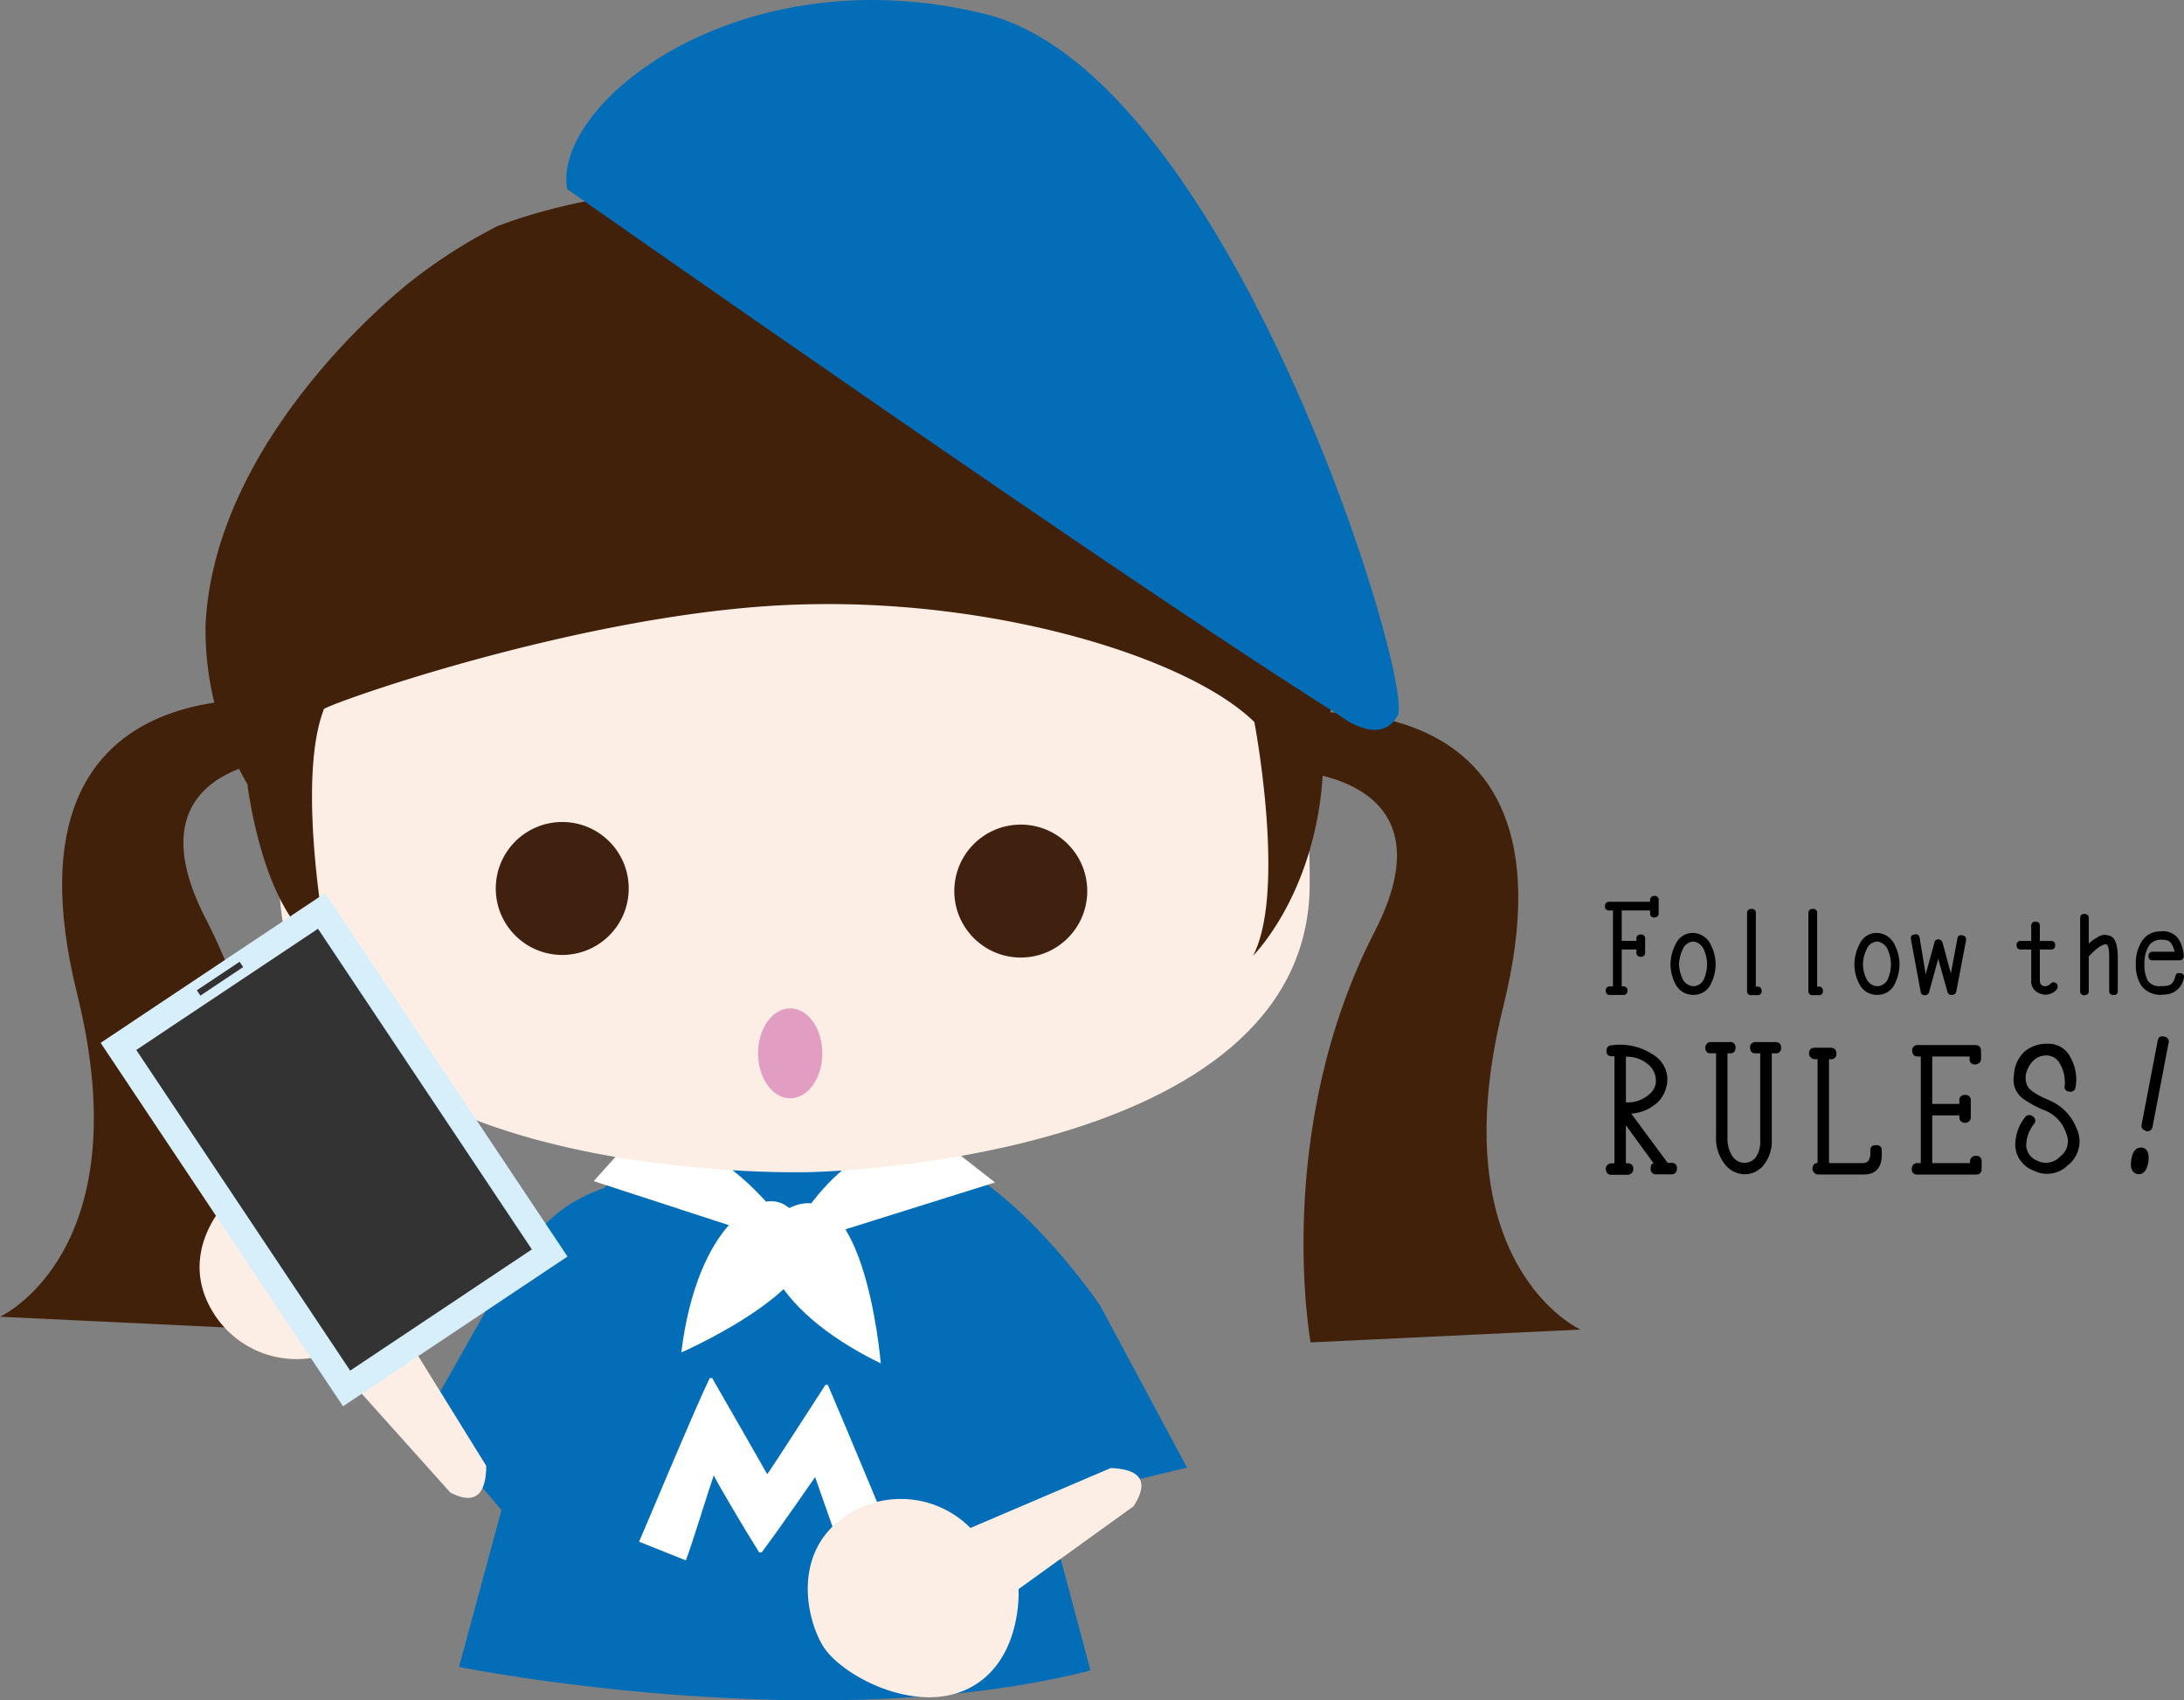 <svg xmlns="http://www.w3.org/2000/svg" width="144.481" height="112.488" viewBox="0 0 144.481 112.488">
  <rect x="0" y="0" width="144.481" height="112.488" fill="#808080" stroke="none"/>
  <g id="グループ_270" data-name="グループ 270" transform="translate(-1223 -7498)">
    <g id="グループ_268" data-name="グループ 268">
      <path id="パス_4981" data-name="パス 4981" d="M1301.525,7595.09l-5.739-10.711s-6.5-9.667-12.715-10.38l-16.995-.1a21.188,21.188,0,0,0-3.126,2.705c-4.9,1.706-5.95,5.1-11.9,15.3l5.126,5.99-2.81,10.382s23.821,4.806,41.776.236l-2.981-11.168Z" fill="#036eb7"/>
      <path id="パス_4982" data-name="パス 4982" d="M1265.343,7572.726l-3.067,3.412,13.657,4.45S1272.188,7573.621,1265.343,7572.726Z" fill="#fff"/>
      <path id="パス_4983" data-name="パス 4983" d="M1284.5,7572.835l4.323,3.39-13.9,4.357S1277.643,7573.652,1284.5,7572.835Z" fill="#fff"/>
      <path id="パス_4984" data-name="パス 4984" d="M1275.043,7577.794c-1.8-1.328-5.937,1.284-6.972,9.678C1268.071,7587.472,1281.115,7581.781,1275.043,7577.794Z" fill="#fff"/>
      <path id="パス_4985" data-name="パス 4985" d="M1274.375,7578.46c-1.841,1.276-.712,6.032,6.892,9.736C1281.267,7588.2,1280.117,7574.011,1274.375,7578.46Z" fill="#fff"/>
      <path id="パス_4986" data-name="パス 4986" d="M1243.4,7544.516s-21.037-3.894-15.3,19.219c4.25,17.123-5.1,21.373-5.1,21.373l17.85.85s2.55-13.986-4.25-27.2c-5.427-10.545,5.95-10.639,5.95-10.639Z" fill="#42210b"/>
      <path id="パス_4987" data-name="パス 4987" d="M1307.15,7545.366s21.037-3.894,15.3,19.219c-4.25,17.123,5.1,21.373,5.1,21.373l-17.85.85s-2.55-13.986,4.25-27.2c5.427-10.545-5.95-10.639-5.95-10.639Z" fill="#42210b"/>
      <path id="パス_4988" data-name="パス 4988" d="M1241.482,7556.164c-.115,20.465,35.072,19.38,35.072,19.38s32.985-.559,33.089-19-8.253-36.074-33.877-36.218S1241.586,7537.728,1241.482,7556.164Z" fill="#fdeee5"/>
      <path id="パス_4989" data-name="パス 4989" d="M1250.162,7516.634s-12.911,9.928-13.562,22.655a20.213,20.213,0,0,0,2.768,10.59s1.082,9.256,5.3,11c0,0-2.136-11.051-.248-15.936-.639-.065,17.229-6.511,31.355-6.947,13.1-.437,25.876,3.523,30.207,7.77,0,0,2.136,11.209-.087,15.459,0,0,4.932-4.861,4.648-14.326,0,0,7.394-21.575-16.059-31.7,0,0-20.812-8.885-38.572-2.241A34.478,34.478,0,0,0,1250.162,7516.634Z" fill="#42210b"/>
      <path id="パス_4990" data-name="パス 4990" d="M1260.515,7510.51s37.327,26.213,51.1,34.817c0,0,2.646,2.145,3.842.022s-11.092-42.447-27.307-46.429S1259.532,7504.829,1260.515,7510.51Z" fill="#036eb7"/>
      <circle id="楕円形_276" data-name="楕円形 276" cx="4.398" cy="4.398" r="4.398" transform="translate(1286.131 7552.551)" fill="#40210f"/>
      <circle id="楕円形_277" data-name="楕円形 277" cx="4.398" cy="4.398" r="4.398" transform="translate(1255.797 7552.379)" fill="#40210f"/>
      <path id="パス_4991" data-name="パス 4991" d="M1287.889,7546.827s3.85-2.625,7.091.57" fill="none"/>
      <path id="パス_4992" data-name="パス 4992" d="M1264.651,7546.444s-2.785-2.675-6.907.743" fill="none"/>
      <g id="グループ_266" data-name="グループ 266">
        <path id="パス_4993" data-name="パス 4993" d="M1265.279,7599.992c.286-.627,3.7-8.836,4.675-10.825l.159,0c.926,1.6,3.171,5.54,3.642,6.361.643-.92,2.974-4.571,3.851-5.912l.158,0c1.033,2.374,4.033,9.655,4.438,10.538l-3.24,1.343c-.474-1.281-1.876-5.347-2.039-5.78-.2.28-2.308,3.351-3.539,4.985l-.16,0c-1.173-1.871-2.767-4.609-3.009-5.091-.291.817-1.538,4.878-1.844,5.616Z" fill="#fff"/>
      </g>
      <path id="パス_4994" data-name="パス 4994" d="M1296.481,7595.12l-9.282,3.965a6.485,6.485,0,0,0-7.578-1.2c-4.317,2.254-3.37,7.035-2.186,8.991s6.146,4.617,9.688,2.8,3.259-6.548,3.259-6.548l7.608-5.479C1299.014,7596.058,1298.53,7595.2,1296.481,7595.12Z" fill="#fdeee5"/>
      <path id="パス_4995" data-name="パス 4995" d="M1252.79,7596.738l-8.19-9.133a6.485,6.485,0,0,1-7.275-2.437c-2.787-3.994.262-7.8,2.216-8.985s7.583-1.254,9.886,1.992-.134,7.314-.134,7.314l5.875,9.487C1255.15,7596.929,1254.394,7597.571,1252.79,7596.738Z" fill="#fdeee5"/>
      <ellipse id="楕円形_278" data-name="楕円形 278" cx="2.125" cy="2.975" rx="2.125" ry="2.975" transform="translate(1273.15 7564.708)" fill="#e29dc3"/>
      <g id="グループ_267" data-name="グループ 267">
        <rect id="長方形_392" data-name="長方形 392" width="17.85" height="28.9" transform="translate(1229.657 7566.99) rotate(-33.704)" fill="#d7eefb"/>
        <rect id="長方形_393" data-name="長方形 393" width="25.5" height="14.45" transform="translate(1244.036 7559.442) rotate(56.296)" fill="#333"/>
        <line id="線_29" data-name="線 29" y1="1.887" x2="2.829" transform="translate(1236.139 7561.801)" fill="none" stroke="#333" stroke-miterlimit="10" stroke-width="0.425"/>
      </g>
    </g>
    <g id="グループ_269" data-name="グループ 269">
      <path id="パス_4996" data-name="パス 4996" d="M1332.728,7557.553v.866c0,.164-.095.259-.285.284-.188-.015-.283-.107-.283-.276v-.195h-1.875v2.01h.971v-.142c0-.179.095-.272.284-.277a.254.254,0,0,1,.291.284v.9a.254.254,0,0,1-.291.284.251.251,0,0,1-.284-.284v-.194h-.971v2.443h.1a.256.256,0,0,1,.283.276c-.005.2-.1.291-.277.291h-.888c-.18,0-.272-.1-.277-.291a.257.257,0,0,1,.285-.276h.193v-5.021h-.246a.255.255,0,0,1-.284-.276c.01-.2.1-.3.284-.3h2.7v-.112c.025-.185.119-.276.283-.276A.251.251,0,0,1,1332.728,7557.553Z"/>
      <path id="パス_4997" data-name="パス 4997" d="M1333.865,7560.437a1.225,1.225,0,0,1,1.169-.718,1.322,1.322,0,0,1,1.132.765,2.943,2.943,0,0,1,.332,1.282,2.991,2.991,0,0,1-.328,1.348,1.235,1.235,0,0,1-1.136.7,1.284,1.284,0,0,1-1.177-.68,2.862,2.862,0,0,1-.347-1.367A2.981,2.981,0,0,1,1333.865,7560.437Zm.433,2.292a.845.845,0,0,0,.736.516.793.793,0,0,0,.71-.522,2.591,2.591,0,0,0,.187-.957,2.5,2.5,0,0,0-.191-.889.889.889,0,0,0-.706-.59.817.817,0,0,0-.728.553,2.344,2.344,0,0,0-.228.926A2.241,2.241,0,0,0,1334.3,7562.729Z"/>
      <path id="パス_4998" data-name="パス 4998" d="M1338.865,7558.135a.244.244,0,0,1,.291.276v4.857h.1c.184,0,.279.089.284.284a.255.255,0,0,1-.284.283h-.389a.254.254,0,0,1-.291-.283v-5.133C1338.581,7558.22,1338.676,7558.125,1338.865,7558.135Z"/>
      <path id="パス_4999" data-name="パス 4999" d="M1342.92,7558.135a.244.244,0,0,1,.291.276v4.857h.1c.185,0,.28.089.285.284a.255.255,0,0,1-.285.283h-.388a.254.254,0,0,1-.291-.283v-5.133C1342.636,7558.22,1342.73,7558.125,1342.92,7558.135Z"/>
      <path id="パス_5000" data-name="パス 5000" d="M1346.029,7560.437a1.225,1.225,0,0,1,1.169-.718,1.322,1.322,0,0,1,1.132.765,2.941,2.941,0,0,1,.332,1.282,2.991,2.991,0,0,1-.328,1.348,1.235,1.235,0,0,1-1.136.7,1.285,1.285,0,0,1-1.177-.68,2.864,2.864,0,0,1-.347-1.367A2.979,2.979,0,0,1,1346.029,7560.437Zm.433,2.292a.845.845,0,0,0,.736.516.793.793,0,0,0,.71-.522,2.591,2.591,0,0,0,.187-.957,2.5,2.5,0,0,0-.191-.889.89.89,0,0,0-.706-.59.818.818,0,0,0-.728.553,2.346,2.346,0,0,0-.228.926A2.24,2.24,0,0,0,1346.462,7562.729Z"/>
      <path id="パス_5001" data-name="パス 5001" d="M1353.061,7560.22l-.65,3.406a.291.291,0,0,1-.3.19.263.263,0,0,1-.276-.182l-.613-2.2-.62,2.249a.3.3,0,0,1-.3.153.236.236,0,0,1-.236-.191l-.65-3.5c-.035-.19.05-.3.254-.329a.254.254,0,0,1,.321.209l.4,2.428.582-2.1a.23.23,0,0,1,.231-.206.285.285,0,0,1,.3.2l.554,2.047.432-2.3c.026-.185.132-.257.322-.217C1353,7559.9,1353.081,7560.011,1353.061,7560.22Z"/>
      <path id="パス_5002" data-name="パス 5002" d="M1359.027,7563.491a.955.955,0,0,1-1.09.229.837.837,0,0,1-.561-.886v-2.017h-.694c-.18,0-.272-.094-.277-.284a.254.254,0,0,1,.291-.284h.68v-.985a.252.252,0,0,1,.292-.285c.184-.009.276.083.276.277v.993h.725a.254.254,0,0,1,.291.284c-.01.19-.1.284-.276.284h-.74v2.017q0,.344.25.4a.493.493,0,0,0,.467-.165c.114-.119.247-.116.4.008A.32.32,0,0,1,1359.027,7563.491Z"/>
      <path id="パス_5003" data-name="パス 5003" d="M1363.1,7561.333v2.219c.005.188-.092.281-.291.276a.256.256,0,0,1-.277-.284v-2.211c.005-.5-.057-.785-.186-.859q-.381-.039-1.166.8v2.294c0,.169-.095.259-.283.269a.247.247,0,0,1-.285-.283v-4.8q0-.3.285-.291c.188.01.283.1.283.276v1.689a2.517,2.517,0,0,1,.571-.415.819.819,0,0,1,.773-.116Q1363.1,7560.025,1363.1,7561.333Z"/>
      <path id="パス_5004" data-name="パス 5004" d="M1364.66,7560.324a1.407,1.407,0,0,1,1.267-.706,1.234,1.234,0,0,1,1.191.5,2.385,2.385,0,0,1,.348,1.135.308.308,0,0,1-.09.213.276.276,0,0,1-.187.064h-1.778a.247.247,0,0,1-.276-.284.258.258,0,0,1,.291-.284h1.434a1.638,1.638,0,0,0-.216-.542q-.172-.286-.748-.25a.911.911,0,0,0-.818.549,2.2,2.2,0,0,0-.213,1.065,2.275,2.275,0,0,0,.2,1.061.911.911,0,0,0,.852.392c.434.012.7-.06.8-.216a1.2,1.2,0,0,0,.183-.393c.03-.2.137-.281.322-.246a.241.241,0,0,1,.246.321,1.317,1.317,0,0,1-1.323,1.094,1.6,1.6,0,0,1-1.449-.538,2.436,2.436,0,0,1-.4-1.475A2.648,2.648,0,0,1,1364.66,7560.324Z"/>
      <path id="パス_5005" data-name="パス 5005" d="M1333.938,7575.3q-.019.388-.369.388h-1a.339.339,0,0,1-.368-.388c0-.233.066-.342.2-.328l-1.842-2.531v2.521h.1a.339.339,0,0,1,.388.378q0,.328-.368.379h-1.066c-.239,0-.365-.13-.379-.389a.359.359,0,0,1,.389-.368h.179v-7.083h-.139c-.26,0-.389-.115-.389-.349q.019-.378.349-.378a3.907,3.907,0,0,1,2.674.582,1.954,1.954,0,0,1,1,1.48,2.207,2.207,0,0,1-.548,1.624,2.859,2.859,0,0,1-1.833.837l2.41,3.257h.23A.33.33,0,0,1,1333.938,7575.3Zm-1.953-6.923a2.138,2.138,0,0,0-1.423-.468v3.019a2.129,2.129,0,0,0,1.623-.609,1.093,1.093,0,0,0,.358-.876A1.371,1.371,0,0,0,1331.985,7568.381Z"/>
      <path id="パス_5006" data-name="パス 5006" d="M1340.829,7567.306a.34.34,0,0,1-.389.378h-.229v5.727a2.505,2.505,0,0,1-.518,1.639,1.587,1.587,0,0,1-1.275.633,1.686,1.686,0,0,1-1.324-.678,2.79,2.79,0,0,1-.569-1.853v-5.468h-.348q-.35.009-.368-.378.05-.369.378-.369h1.245a.331.331,0,0,1,.379.369q0,.387-.369.378h-.16v5.508a2.141,2.141,0,0,0,.329,1.305.971.971,0,0,0,.787.429.925.925,0,0,0,.752-.363,1.829,1.829,0,0,0,.294-1.152v-5.727h-.3c-.233.006-.356-.116-.37-.369a.346.346,0,0,1,.379-.378h1.276C1340.695,7566.937,1340.829,7567.06,1340.829,7567.306Z"/>
      <path id="パス_5007" data-name="パス 5007" d="M1347.48,7574.1q.122,1.6-1.2,1.6h-3a.4.4,0,0,1-.379-.368c.007-.259.12-.389.339-.389v-6.873h-.189a.4.4,0,0,1-.379-.368q.011-.389.379-.389h1.056q.369,0,.378.389a.33.33,0,0,1-.378.368h-.11v6.873h2.232q.558,0,.5-.816-.01-.369.378-.369T1347.48,7574.1Z"/>
      <path id="パス_5008" data-name="パス 5008" d="M1354.094,7574.836v.478c0,.259-.123.388-.369.388h-3.885a.33.33,0,0,1-.368-.378c.019-.253.145-.379.378-.379h.219v-7.051h-.189q-.369,0-.379-.389a.341.341,0,0,1,.389-.369h3.785c.253,0,.379.139.379.419v.488q0,.329-.389.378a.335.335,0,0,1-.368-.378v-.149h-2.471v3.137h1.793v-.229c0-.239.13-.363.389-.368a.34.34,0,0,1,.368.378v1.076a.356.356,0,0,1-.378.388.348.348,0,0,1-.379-.369v-.119h-1.793v3.157h2.5v-.119a.361.361,0,0,1,.389-.358A.33.33,0,0,1,1354.094,7574.836Z"/>
      <path id="パス_5009" data-name="パス 5009" d="M1359.8,7575.085a1.949,1.949,0,0,1-2.261.358,1.869,1.869,0,0,1-1.216-1.563,2.941,2.941,0,0,1,.618-1.933.347.347,0,0,1,.548-.08.319.319,0,0,1,.06.5,2.378,2.378,0,0,0-.508,1.385,1.142,1.142,0,0,0,.757,1.046,1.266,1.266,0,0,0,1.494-.294,1.245,1.245,0,0,0,.408-1.489,2.45,2.45,0,0,0-1.325-1.514,6.9,6.9,0,0,1-1.554-.827,1.562,1.562,0,0,1-.588-1.554,2.271,2.271,0,0,1,.708-1.563,2.314,2.314,0,0,1,1.554-.508,1.6,1.6,0,0,1,1.464.886,2.938,2.938,0,0,1,.358,1.932c-.026.239-.149.359-.368.359-.265-.02-.388-.139-.368-.359a2.388,2.388,0,0,0-.3-1.478,1,1,0,0,0-.941-.564,1.22,1.22,0,0,0-.882.4,1.913,1.913,0,0,0-.419.777,1.255,1.255,0,0,0,.08.832c.123.278.607.6,1.449.956a3.337,3.337,0,0,1,1.824,1.9A1.991,1.991,0,0,1,1359.8,7575.085Z"/>
      <path id="パス_5010" data-name="パス 5010" d="M1364.707,7573.92q.539.089.409.976c-.1.564-.333.823-.7.777-.372-.073-.512-.4-.419-.967S1364.329,7573.88,1364.707,7573.92Zm1.465-7.342a.335.335,0,0,1,.278.469l-1.046,5.478a.336.336,0,0,1-.427.3c-.24-.087-.339-.229-.3-.428l1.055-5.5Q1365.784,7566.479,1366.172,7566.578Z"/>
    </g>
  </g>
</svg>
